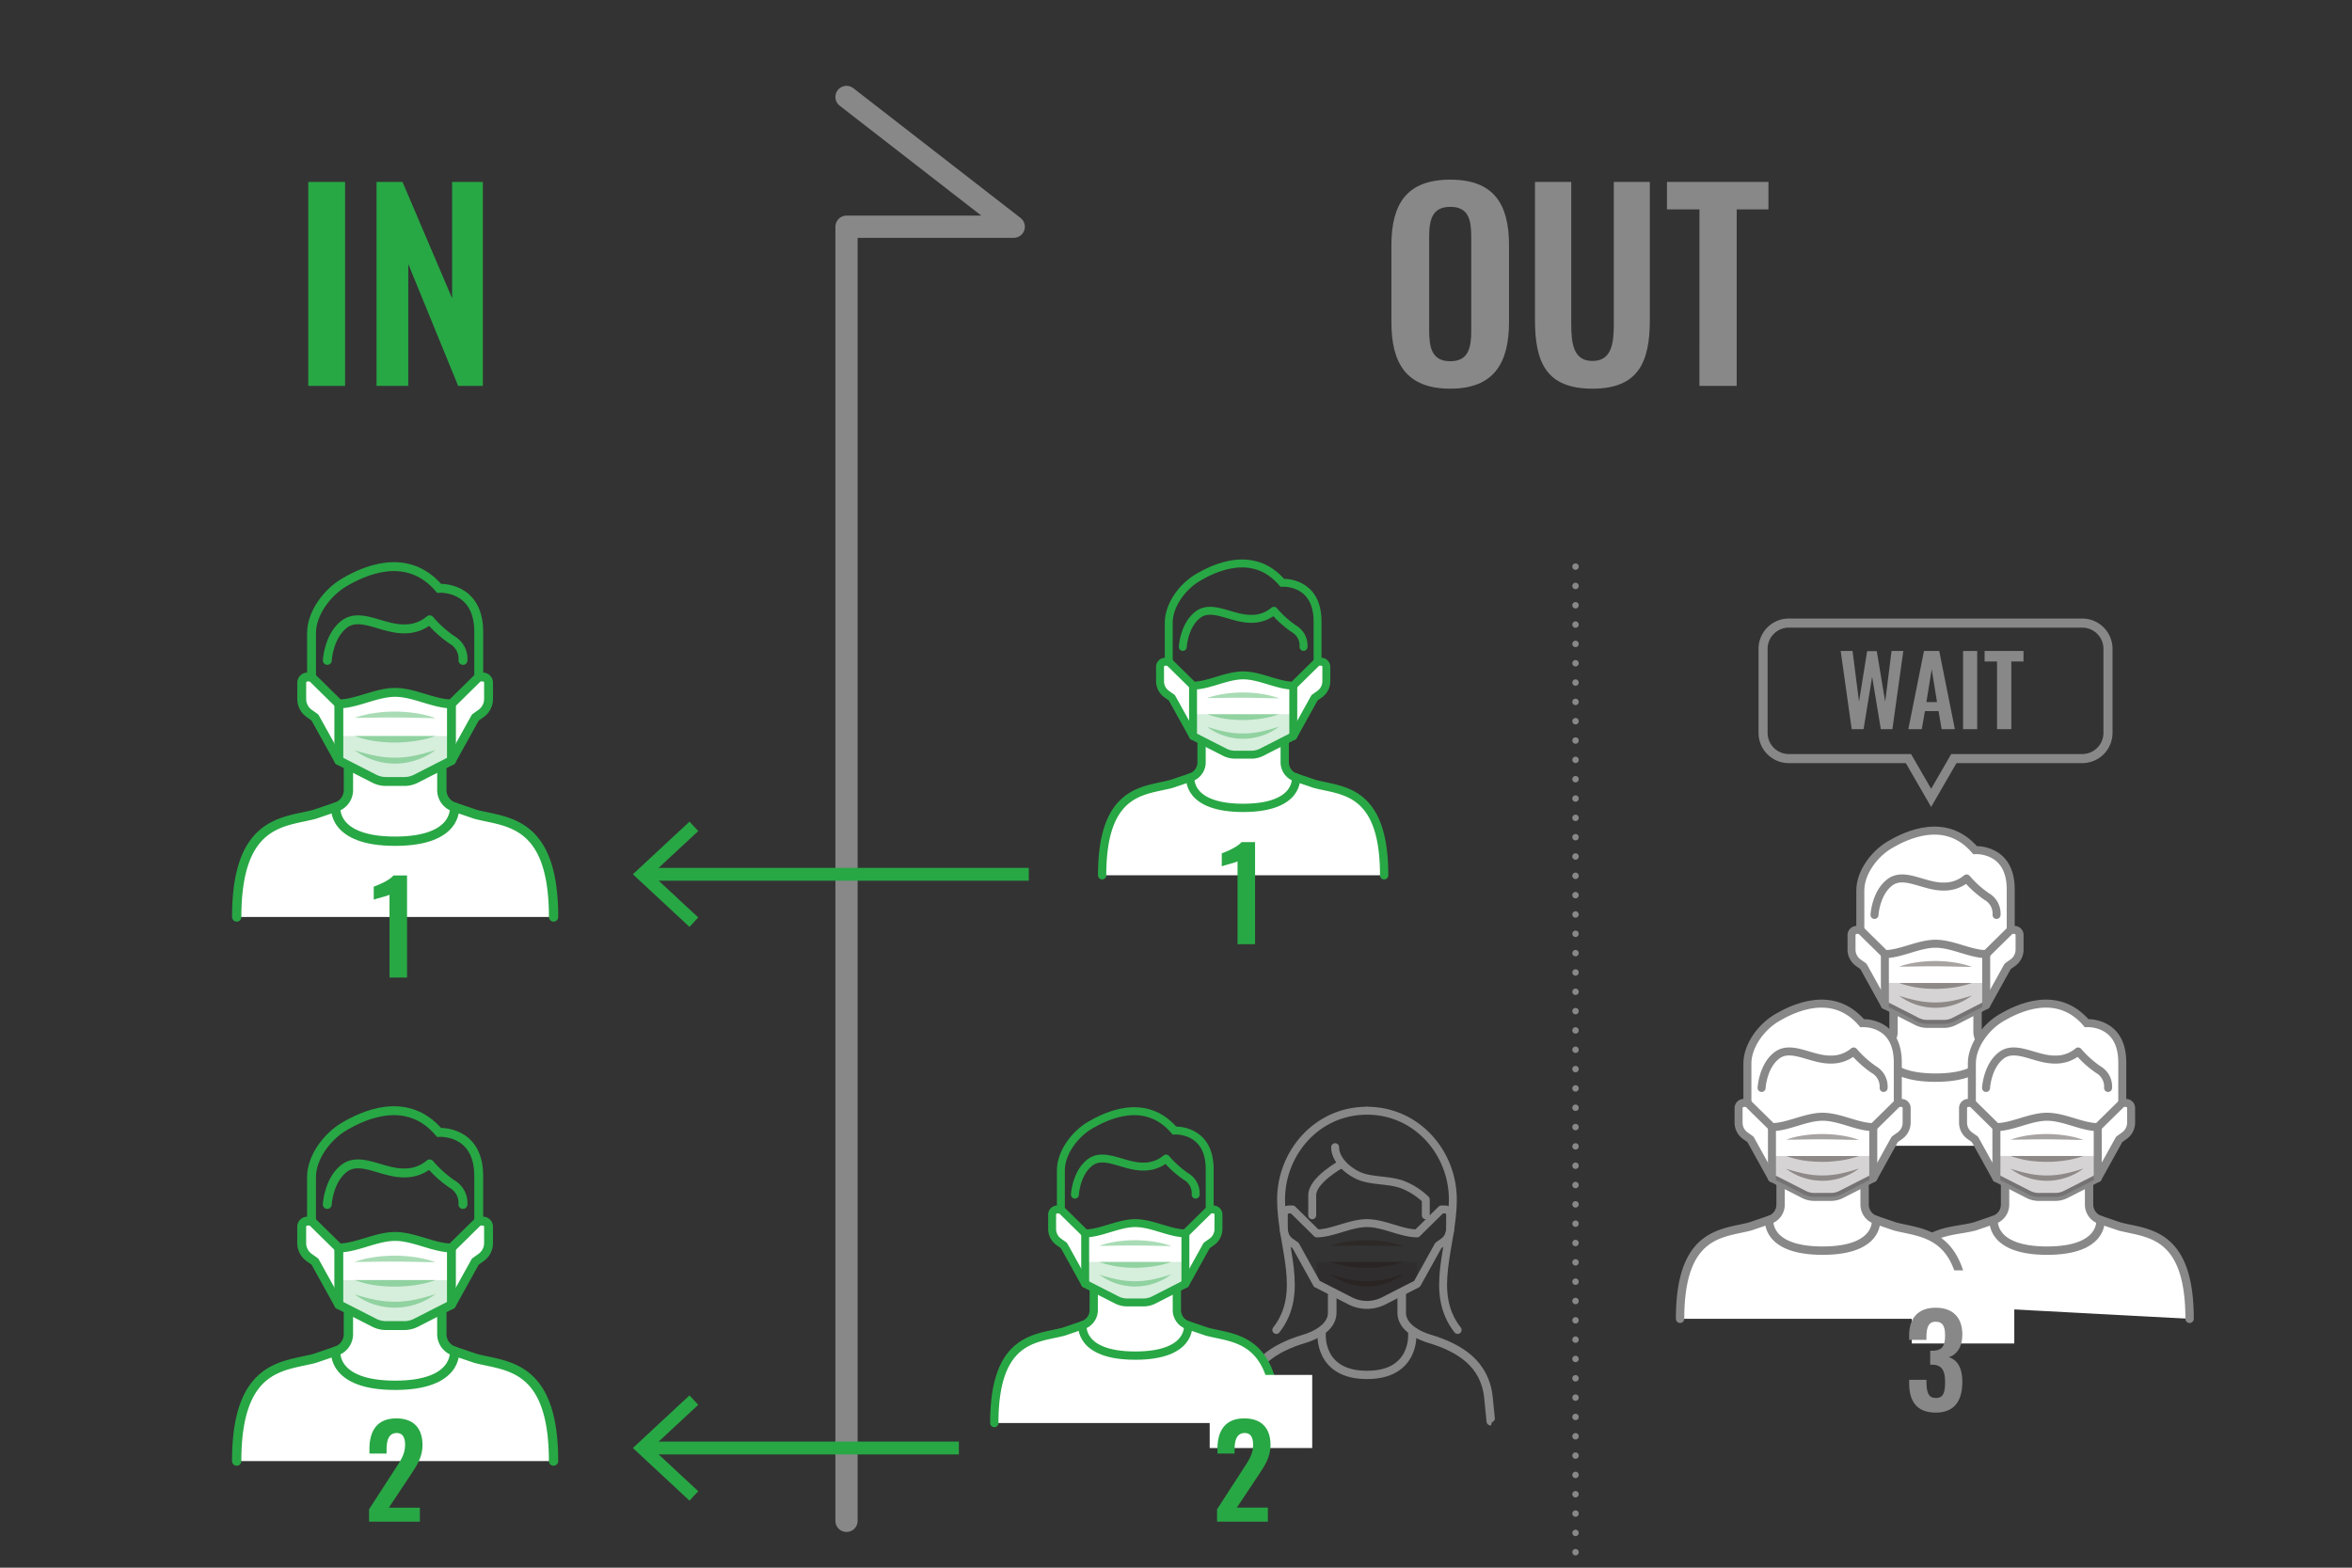 <svg id="レイヤー_1" data-name="レイヤー 1" xmlns="http://www.w3.org/2000/svg" viewBox="0 0 600 400"><rect x="0" y="0" width="600" height="400" fill="#333333" stroke="none"/><line x1="401.919" y1="144.573" x2="401.919" y2="144.573" fill="none" stroke="#888" stroke-linecap="round" stroke-miterlimit="10" stroke-width="1.642"/><line x1="401.919" y1="149.504" x2="401.919" y2="393.584" fill="none" stroke="#888" stroke-linecap="round" stroke-miterlimit="10" stroke-width="1.642" stroke-dasharray="0 4.931"/><line x1="401.919" y1="396.049" x2="401.919" y2="396.049" fill="none" stroke="#888" stroke-linecap="round" stroke-miterlimit="10" stroke-width="1.642"/><polygon points="361.5 327.575 352.203 332.321 348.715 332.321 345.227 332.321 335.93 327.575 335.93 321.989 361.5 321.989 361.5 327.575" fill="#231815" opacity="0.19"/><path d="M351.348,332.57h0a9.5,9.5,0,0,0,1.648-.654l8.5-4.341,5.423-9.781,1.3-.92a4.049,4.049,0,0,0,1.706-3.3v-3.688a1.289,1.289,0,0,0-1.29-1.29h-.94l-6.195,6.1c-3.971,0-8.523-2.615-12.785-2.615S339.9,314.7,335.93,314.7l-6.2-6.1h-.922A1.3,1.3,0,0,0,327.5,309.9v3.673a4.049,4.049,0,0,0,1.706,3.3l1.3.92,5.424,9.781,8.5,4.341a9.442,9.442,0,0,0,1.648.654h0A9.413,9.413,0,0,0,351.348,332.57Z" fill="none" stroke="#888" stroke-linecap="round" stroke-linejoin="round" stroke-width="2.021"/><g opacity="0.4"><path d="M357.907,317.929c-1.564.012-3.1-.042-4.624-.073s-3.048-.061-4.568-.066-3.041.009-4.568.034-3.061.064-4.625.039a23.7,23.7,0,0,1,4.54-1.091,31.871,31.871,0,0,1,9.313.036A23.963,23.963,0,0,1,357.907,317.929Z" fill="#231815"/><path d="M357.907,321.99a23.965,23.965,0,0,1-4.532,1.122,31.8,31.8,0,0,1-4.655.36,31.419,31.419,0,0,1-4.658-.324,23.949,23.949,0,0,1-4.54-1.158Z" fill="#231815"/><path d="M357.907,325.152a15.116,15.116,0,0,1-4.309,2.28,15.2,15.2,0,0,1-9.752.039,15.011,15.011,0,0,1-4.324-2.252,43.6,43.6,0,0,0,4.594,1.232,22.351,22.351,0,0,0,9.205-.034A43.3,43.3,0,0,0,357.907,325.152Z" fill="#231815"/></g><path d="M337.161,340.381s-.826,10.434,11.554,10.434,11.553-10.434,11.553-10.434" fill="none" stroke="#888" stroke-linecap="round" stroke-linejoin="round" stroke-width="2.114"/><path d="M339.85,329.967v4.992c0,4.8-7.21,6.667-7.21,6.667-7.55,2.3-14.033,6.289-14.917,14.946-.617,6.043-.59,3.278-.59,3.278" fill="none" stroke="#888" stroke-linecap="round" stroke-linejoin="round" stroke-width="2.189"/><path d="M357.58,329.967v4.992c0,4.8,7.209,6.667,7.209,6.667,7.55,2.3,14.033,6.289,14.917,14.946.618,6.043.59,6.045.59,6.045" fill="none" stroke="#888" stroke-linecap="round" stroke-linejoin="round" stroke-width="2.189"/><path d="M334.751,310.081V304.95c0-3.841,7.282-7.842,7.282-7.842" fill="none" stroke="#888" stroke-linecap="round" stroke-linejoin="round" stroke-width="2.021"/><path d="M363.723,310.081v-4.02a17.9,17.9,0,0,0-6.006-3.831c-3.521-1.281-8.082-.8-11.283-2.321s-5.842-4.321-5.842-7.2" fill="none" stroke="#888" stroke-linecap="round" stroke-linejoin="round" stroke-width="2.021"/><path d="M348.715,283.4c-12.785,0-21.912,10.794-21.912,22.664s6.339,23.583-1.218,33.279" fill="none" stroke="#888" stroke-linecap="round" stroke-linejoin="round" stroke-width="2.021"/><path d="M348.715,283.4c12.785,0,21.911,10.794,21.911,22.664s-6.339,23.583,1.218,33.279" fill="none" stroke="#888" stroke-linecap="round" stroke-linejoin="round" stroke-width="2.021"/><polyline points="215.946 24.736 258.608 57.849 215.946 57.849 215.946 388.049" fill="none" stroke="#888" stroke-linecap="round" stroke-linejoin="round" stroke-width="5.669"/><path d="M270.632,308.594v-9.975c0-4.455,3.487-9.2,7.457-11.525s14.043-7.36,21.5,1.356c0,0,9.006-.581,9.006,9.878v9.878" fill="none" stroke="#28a745" stroke-miterlimit="10" stroke-width="2.021"/><path d="M274.216,304.817s.29-5.52,3.873-8.232,8.517,1.065,13.41,1.065a8.7,8.7,0,0,0,5.959-2.045,25.694,25.694,0,0,0,5.133,4.606,4.929,4.929,0,0,1,2.421,4.606" fill="none" stroke="#28a745" stroke-linecap="round" stroke-linejoin="round" stroke-width="2.021"/><path d="M325.585,363.089c0-22.072-10.791-21.478-17.678-23.306l-4.819-1.639a4.056,4.056,0,0,1-2.867-3.771v-5.685H279.01v5.685a4.056,4.056,0,0,1-2.867,3.771l-4.82,1.639c-6.886,1.828-17.677,1.234-17.677,23.306" fill="#fff" stroke="#28a745" stroke-linecap="round" stroke-linejoin="round" stroke-width="2.114"/><path d="M276.14,338.144s-.963,7.745,13.474,7.745,13.474-7.745,13.474-7.745" fill="none" stroke="#28a745" stroke-linecap="round" stroke-linejoin="round" stroke-width="2.114"/><path d="M289.615,332.321H291.7a5.828,5.828,0,0,0,2.651-.638l8.049-4.108,5.423-9.781,1.3-.92a4.049,4.049,0,0,0,1.706-3.3v-3.688a1.289,1.289,0,0,0-1.29-1.29H308.6l-6.194,6.1c-3.971,0-8.523-2.615-12.786-2.615S280.8,314.7,276.83,314.7l-6.2-6.1h-.922A1.3,1.3,0,0,0,268.4,309.9v3.673a4.049,4.049,0,0,0,1.706,3.3l1.3.92,5.423,9.781,8.049,4.108a5.828,5.828,0,0,0,2.651.638Z" fill="#fff" stroke="#28a745" stroke-linecap="round" stroke-linejoin="round" stroke-width="2.021"/><path d="M302.4,327.575l-8.05,4.109a5.818,5.818,0,0,1-2.648.637h-4.175a5.818,5.818,0,0,1-2.648-.637l-8.05-4.109v-5.586H302.4Z" fill="#28a745" opacity="0.19"/><line x1="302.401" y1="314.695" x2="302.401" y2="327.575" fill="none" stroke="#28a745" stroke-linecap="round" stroke-linejoin="round" stroke-width="2.021"/><line x1="276.83" y1="314.695" x2="276.83" y2="327.575" fill="none" stroke="#28a745" stroke-linecap="round" stroke-linejoin="round" stroke-width="2.021"/><g opacity="0.4"><path d="M298.808,317.929c-1.564.012-3.1-.042-4.624-.073s-3.048-.061-4.568-.066-3.041.009-4.568.034-3.061.064-4.625.039a23.711,23.711,0,0,1,4.539-1.091,31.878,31.878,0,0,1,9.314.036A23.963,23.963,0,0,1,298.808,317.929Z" fill="#28a745"/><path d="M298.808,321.99a23.965,23.965,0,0,1-4.532,1.122,31.8,31.8,0,0,1-4.655.36,31.432,31.432,0,0,1-4.659-.324,23.958,23.958,0,0,1-4.539-1.158Z" fill="#28a745"/><path d="M298.808,325.152a15.116,15.116,0,0,1-4.309,2.28,15.2,15.2,0,0,1-9.752.039,15,15,0,0,1-4.324-2.252,43.6,43.6,0,0,0,4.594,1.232,22.351,22.351,0,0,0,9.2-.034A43.3,43.3,0,0,0,298.808,325.152Z" fill="#28a745"/></g><path d="M298.15,168.836v-9.975c0-4.455,3.486-9.2,7.457-11.525s14.042-7.36,21.5,1.356c0,0,9.007-.581,9.007,9.878v9.878" fill="none" stroke="#28a745" stroke-miterlimit="10" stroke-width="2.021"/><path d="M301.733,165.059s.291-5.52,3.874-8.232,8.516,1.065,13.41,1.065a8.707,8.707,0,0,0,5.959-2.045,25.727,25.727,0,0,0,5.133,4.606,4.929,4.929,0,0,1,2.421,4.606" fill="none" stroke="#28a745" stroke-linecap="round" stroke-linejoin="round" stroke-width="2.021"/><path d="M353.1,223.331c0-22.072-10.791-21.478-17.678-23.306l-4.819-1.64a4.056,4.056,0,0,1-2.868-3.77V188.93h-21.21v5.685a4.056,4.056,0,0,1-2.868,3.77l-4.819,1.64c-6.887,1.828-17.678,1.234-17.678,23.306" fill="#fff" stroke="#28a745" stroke-linecap="round" stroke-linejoin="round" stroke-width="2.114"/><path d="M303.657,198.385s-.962,7.745,13.474,7.745,13.475-7.745,13.475-7.745" fill="none" stroke="#28a745" stroke-linecap="round" stroke-linejoin="round" stroke-width="2.114"/><path d="M317.133,192.563h2.086a5.831,5.831,0,0,0,2.651-.638l8.048-4.108,5.423-9.781,1.3-.92a4.049,4.049,0,0,0,1.706-3.3v-3.687a1.29,1.29,0,0,0-1.29-1.29h-.941l-6.195,6.1c-3.97,0-8.522-2.615-12.785-2.615s-8.814,2.615-12.785,2.615l-6.2-6.1h-.923a1.305,1.305,0,0,0-1.3,1.3v3.673a4.05,4.05,0,0,0,1.706,3.3l1.3.92,5.423,9.781,8.048,4.108a5.834,5.834,0,0,0,2.651.638Z" fill="#fff" stroke="#28a745" stroke-linecap="round" stroke-linejoin="round" stroke-width="2.021"/><path d="M329.918,187.817l-8.05,4.109a5.826,5.826,0,0,1-2.647.637h-4.176a5.829,5.829,0,0,1-2.647-.637l-8.05-4.109V182.23h25.57Z" fill="#28a745" opacity="0.19"/><line x1="329.918" y1="174.937" x2="329.918" y2="187.817" fill="none" stroke="#28a745" stroke-linecap="round" stroke-linejoin="round" stroke-width="2.021"/><line x1="304.348" y1="174.937" x2="304.348" y2="187.817" fill="none" stroke="#28a745" stroke-linecap="round" stroke-linejoin="round" stroke-width="2.021"/><g opacity="0.4"><path d="M326.325,178.171c-1.563.012-3.1-.043-4.624-.074s-3.047-.06-4.568-.065-3.04.008-4.568.034-3.06.064-4.624.039a23.77,23.77,0,0,1,4.539-1.092,31.971,31.971,0,0,1,9.314.036A23.974,23.974,0,0,1,326.325,178.171Z" fill="#28a745"/><path d="M326.325,182.232a24.051,24.051,0,0,1-4.531,1.122,31.925,31.925,0,0,1-9.314.035,23.936,23.936,0,0,1-4.539-1.157Z" fill="#28a745"/><path d="M326.325,185.394a15.07,15.07,0,0,1-4.308,2.279,15.191,15.191,0,0,1-9.753.04,14.971,14.971,0,0,1-4.323-2.253,43.232,43.232,0,0,0,4.594,1.232,22.306,22.306,0,0,0,9.2-.034A43.338,43.338,0,0,0,326.325,185.394Z" fill="#28a745"/></g><path d="M79.474,172.739V161.531c0-5,3.917-10.337,8.378-12.948s15.778-8.27,24.156,1.523c0,0,10.12-.653,10.12,11.1v11.1" fill="none" stroke="#28a745" stroke-miterlimit="10" stroke-width="2.27"/><path d="M83.5,168.5s.326-6.2,4.352-9.249,9.569,1.2,15.067,1.2a9.785,9.785,0,0,0,6.7-2.3,28.867,28.867,0,0,0,5.767,5.175,5.539,5.539,0,0,1,2.72,5.175" fill="none" stroke="#28a745" stroke-linecap="round" stroke-linejoin="round" stroke-width="2.27"/><path d="M141.217,233.968c0-24.8-12.124-24.132-19.862-26.186l-5.415-1.842a4.557,4.557,0,0,1-3.222-4.236v-6.388H88.887V201.7a4.557,4.557,0,0,1-3.222,4.236l-5.415,1.842c-7.738,2.054-19.862,1.387-19.862,26.186" fill="#fff" stroke="#28a745" stroke-linecap="round" stroke-linejoin="round" stroke-width="2.375"/><path d="M85.662,205.94s-1.082,8.7,15.139,8.7,15.139-8.7,15.139-8.7" fill="none" stroke="#28a745" stroke-linecap="round" stroke-linejoin="round" stroke-width="2.375"/><path d="M100.8,199.4h2.343a6.561,6.561,0,0,0,2.979-.716l9.043-4.616,6.093-10.99,1.456-1.033a4.551,4.551,0,0,0,1.917-3.711v-4.144a1.449,1.449,0,0,0-1.449-1.449h-1.057l-6.96,6.855c-4.462,0-9.576-2.938-14.365-2.938s-9.9,2.938-14.365,2.938l-6.964-6.855H78.437a1.466,1.466,0,0,0-1.466,1.466v4.127a4.548,4.548,0,0,0,1.917,3.71l1.456,1.034,6.094,10.99,9.042,4.616a6.564,6.564,0,0,0,2.979.716Z" fill="#fff" stroke="#28a745" stroke-linecap="round" stroke-linejoin="round" stroke-width="2.27"/><path d="M115.168,194.066l-9.045,4.616a6.534,6.534,0,0,1-2.975.716H98.457a6.534,6.534,0,0,1-2.975-.716l-9.044-4.616v-6.277h28.73Z" fill="#28a745" opacity="0.19"/><line x1="115.168" y1="179.594" x2="115.168" y2="194.066" fill="none" stroke="#28a745" stroke-linecap="round" stroke-linejoin="round" stroke-width="2.27"/><line x1="86.438" y1="179.594" x2="86.438" y2="194.066" fill="none" stroke="#28a745" stroke-linecap="round" stroke-linejoin="round" stroke-width="2.27"/><g opacity="0.4"><path d="M111.131,183.228c-1.757.014-3.479-.048-5.2-.083s-3.424-.068-5.132-.074-3.416.01-5.132.039-3.439.071-5.2.043a26.792,26.792,0,0,1,5.1-1.226,35.789,35.789,0,0,1,10.464.041A26.9,26.9,0,0,1,111.131,183.228Z" fill="#28a745"/><path d="M111.131,187.791a26.979,26.979,0,0,1-5.092,1.26,35.622,35.622,0,0,1-5.231.4,35.233,35.233,0,0,1-5.233-.364,26.982,26.982,0,0,1-5.1-1.3Z" fill="#28a745"/><path d="M111.131,191.344a16.987,16.987,0,0,1-4.841,2.561,17.074,17.074,0,0,1-10.958.044,16.838,16.838,0,0,1-4.858-2.531,48.674,48.674,0,0,0,5.162,1.384,25.079,25.079,0,0,0,10.343-.038A48.667,48.667,0,0,0,111.131,191.344Z" fill="#28a745"/></g><path d="M79.466,311.564V300.356c0-5,3.917-10.337,8.379-12.948s15.777-8.27,24.156,1.523c0,0,10.119-.653,10.119,11.1v11.1" fill="none" stroke="#28a745" stroke-miterlimit="10" stroke-width="2.27"/><path d="M83.492,307.32s.327-6.2,4.353-9.249,9.569,1.2,15.067,1.2a9.781,9.781,0,0,0,6.695-2.3,28.9,28.9,0,0,0,5.767,5.175,5.537,5.537,0,0,1,2.72,5.175" fill="none" stroke="#28a745" stroke-linecap="round" stroke-linejoin="round" stroke-width="2.27"/><path d="M141.209,372.793c0-24.8-12.124-24.132-19.862-26.186l-5.415-1.842a4.556,4.556,0,0,1-3.221-4.237v-6.387H88.879v6.387a4.556,4.556,0,0,1-3.221,4.237l-5.415,1.842c-7.738,2.054-19.862,1.387-19.862,26.186" fill="#fff" stroke="#28a745" stroke-linecap="round" stroke-linejoin="round" stroke-width="2.375"/><path d="M85.654,344.765s-1.082,8.7,15.139,8.7,15.139-8.7,15.139-8.7" fill="none" stroke="#28a745" stroke-linecap="round" stroke-linejoin="round" stroke-width="2.375"/><path d="M100.8,338.223h2.344a6.548,6.548,0,0,0,2.978-.717l9.043-4.615,6.093-10.99,1.457-1.034a4.551,4.551,0,0,0,1.917-3.711v-4.143a1.45,1.45,0,0,0-1.45-1.449H122.12l-6.96,6.855c-4.461,0-9.576-2.938-14.365-2.938s-9.9,2.938-14.365,2.938l-6.964-6.855H78.43a1.466,1.466,0,0,0-1.467,1.466v4.127a4.55,4.55,0,0,0,1.917,3.71l1.457,1.034,6.093,10.99,9.043,4.615a6.548,6.548,0,0,0,2.978.717Z" fill="#fff" stroke="#28a745" stroke-linecap="round" stroke-linejoin="round" stroke-width="2.27"/><path d="M115.16,332.891l-9.044,4.616a6.551,6.551,0,0,1-2.976.716H98.449a6.55,6.55,0,0,1-2.975-.716l-9.044-4.616v-6.277h28.73Z" fill="#28a745" opacity="0.19"/><line x1="115.16" y1="318.419" x2="115.16" y2="332.891" fill="none" stroke="#28a745" stroke-linecap="round" stroke-linejoin="round" stroke-width="2.27"/><line x1="86.43" y1="318.419" x2="86.43" y2="332.891" fill="none" stroke="#28a745" stroke-linecap="round" stroke-linejoin="round" stroke-width="2.27"/><g opacity="0.4"><path d="M111.123,322.052c-1.757.014-3.478-.047-5.2-.082s-3.424-.068-5.133-.074-3.416.01-5.132.038-3.439.072-5.2.044a26.689,26.689,0,0,1,5.1-1.226,35.842,35.842,0,0,1,10.465.04A26.988,26.988,0,0,1,111.123,322.052Z" fill="#28a745"/><path d="M111.123,326.616a26.988,26.988,0,0,1-5.091,1.26,35.842,35.842,0,0,1-10.465.04,26.953,26.953,0,0,1-5.1-1.3Z" fill="#28a745"/><path d="M111.123,330.168a16.949,16.949,0,0,1-4.841,2.561,17.071,17.071,0,0,1-10.957.044,16.785,16.785,0,0,1-4.858-2.53,48.657,48.657,0,0,0,5.161,1.384,25.125,25.125,0,0,0,10.343-.038A48.609,48.609,0,0,0,111.123,330.168Z" fill="#28a745"/></g><path d="M78.646,46.42h9.381V98.466H78.646Z" fill="#28a745"/><path d="M96.06,46.42h6.618l12.658,29.685V46.42h7.839V98.466h-6.3l-12.723-31.1v31.1H96.06Z" fill="#28a745"/><path d="M99.367,228.293c-.514.321-3.474,1-4.021,1.255v-3.314c1.19-.418,3.957-1.576,5.05-2.862h3.442v26.054H99.367Z" fill="#28a745"/><path d="M315.7,219.786c-.514.321-3.474,1-4.021,1.255v-3.313c1.19-.418,3.957-1.577,5.051-2.863h3.441v26.054H315.7Z" fill="#28a745"/><path d="M94.145,385.1l6.433-9.94c1.415-2.219,2.767-3.924,2.767-6.5,0-1.93-.644-3.023-2.123-3.023-2.091,0-2.606,1.929-2.606,4.149v1.094H94.241v-1.158c0-4.632,1.931-7.817,6.852-7.817,4.438,0,6.69,2.541,6.69,6.787,0,3.249-1.544,5.34-3.217,7.913L99.2,384.681h7.912v3.57H94.145Z" fill="#28a745"/><path d="M354.949,82.146V62.611c0-10.537,3.856-16.77,15.036-16.77,11.117,0,14.971,6.233,14.971,16.77V82.146c0,10.472-3.854,17.027-14.971,17.027C358.74,99.173,354.949,92.683,354.949,82.146Zm20.369,2.248V60.427c0-4.369-.707-7.647-5.333-7.647s-5.4,3.278-5.4,7.647V84.394c0,4.3.707,7.775,5.4,7.775C374.611,92.169,375.318,88.7,375.318,84.394Z" fill="#888"/><path d="M391.574,81.631V46.42h9.253v36.3c0,4.947.578,9.38,5.4,9.38,4.882,0,5.461-4.433,5.461-9.38V46.42h9.188V81.631c0,10.924-3.02,17.542-14.649,17.542C394.529,99.173,391.574,92.555,391.574,81.631Z" fill="#888"/><path d="M433.532,53.423h-8.289v-7h25.895v7h-8.1V98.466h-9.51Z" fill="#888"/><line x1="262.444" y1="223.075" x2="165.005" y2="223.075" fill="none" stroke="#28a745" stroke-linejoin="round" stroke-width="3.283"/><polygon points="175.884 209.647 178.123 212.052 166.265 223.072 178.123 234.095 175.884 236.5 161.444 223.072 175.884 209.647" fill="#28a745"/><path d="M469.561,166.1h3.029l1.65,12.929,2.069-12.881h2.462l2.143,12.881,1.625-12.929h3l-2.783,19.948h-2.955l-2.217-13.373L475.4,186.051h-3.029Z" fill="#888"/><path d="M490.812,166.1h3.89l3.99,19.948h-3.374l-.788-4.606h-3.472l-.813,4.606h-3.424Zm3.324,13.028-1.355-8.374-1.354,8.374Z" fill="#888"/><path d="M500.783,166.1h3.6v19.948h-3.6Z" fill="#888"/><path d="M509.451,168.787h-3.177V166.1H516.2v2.684h-3.1v17.264h-3.645Z" fill="#888"/><path d="M474.571,245.4V227.186c0-4.5,3.523-9.3,7.537-11.649s14.194-7.439,21.731,1.371c0,0,9.1-.587,9.1,9.984v18.119" fill="#fff" stroke="#888" stroke-miterlimit="10" stroke-width="2.042"/><path d="M478.192,233.451s.294-5.58,3.916-8.321,8.608,1.077,13.554,1.077a8.8,8.8,0,0,0,6.023-2.067,25.968,25.968,0,0,0,5.188,4.655,4.983,4.983,0,0,1,2.448,4.656" fill="none" stroke="#888" stroke-linecap="round" stroke-linejoin="round" stroke-width="2.042"/><path d="M530.115,292.351c0-22.31-10.907-21.71-17.868-23.558l-4.871-1.657a4.1,4.1,0,0,1-2.9-3.811v-5.746H483.039v5.746a4.1,4.1,0,0,1-2.9,3.811l-4.871,1.657c-6.961,1.848-17.868,1.248-17.868,23.558" fill="#fff" stroke="#888" stroke-linecap="round" stroke-linejoin="round" stroke-width="2.137"/><path d="M480.137,267.136s-.973,7.829,13.619,7.829,13.62-7.829,13.62-7.829" fill="none" stroke="#888" stroke-linecap="round" stroke-linejoin="round" stroke-width="2.137"/><path d="M493.758,261.251h2.108a5.9,5.9,0,0,0,2.68-.644l8.135-4.153,5.482-9.886,1.31-.93A4.1,4.1,0,0,0,515.2,242.3v-3.728a1.3,1.3,0,0,0-1.3-1.3h-.951l-6.261,6.167c-4.014,0-8.614-2.643-12.923-2.643s-8.909,2.643-12.923,2.643l-6.264-6.167h-.933a1.32,1.32,0,0,0-1.319,1.32V242.3a4.1,4.1,0,0,0,1.724,3.338l1.311.93,5.481,9.886,8.135,4.153a5.9,5.9,0,0,0,2.68.644Z" fill="#fff" stroke="#888" stroke-linecap="round" stroke-linejoin="round" stroke-width="2.042"/><path d="M506.681,256.454l-8.137,4.153a5.882,5.882,0,0,1-2.676.644h-4.22a5.885,5.885,0,0,1-2.676-.644l-8.137-4.153v-5.647h25.846Z" fill="#231815" opacity="0.19"/><line x1="506.681" y1="243.435" x2="506.681" y2="256.454" fill="none" stroke="#888" stroke-linecap="round" stroke-linejoin="round" stroke-width="2.042"/><line x1="480.835" y1="243.435" x2="480.835" y2="256.454" fill="none" stroke="#888" stroke-linecap="round" stroke-linejoin="round" stroke-width="2.042"/><g opacity="0.4"><path d="M503.049,246.7c-1.58.013-3.129-.043-4.674-.074s-3.08-.061-4.617-.066-3.073.008-4.617.034-3.093.065-4.674.039a24.112,24.112,0,0,1,4.588-1.1,32.237,32.237,0,0,1,9.414.037A24.241,24.241,0,0,1,503.049,246.7Z" fill="#231815"/><path d="M503.049,250.809a24.244,24.244,0,0,1-4.58,1.134,32.283,32.283,0,0,1-9.414.036,24.208,24.208,0,0,1-4.588-1.17Z" fill="#231815"/><path d="M503.049,254.005a15.233,15.233,0,0,1-4.355,2.3,15.363,15.363,0,0,1-9.857.04,15.131,15.131,0,0,1-4.37-2.277,43.739,43.739,0,0,0,4.643,1.245,22.553,22.553,0,0,0,9.3-.034A43.673,43.673,0,0,0,503.049,254.005Z" fill="#231815"/></g><path d="M503.024,289.546V271.33c0-4.5,3.524-9.3,7.538-11.649s14.193-7.44,21.731,1.37c0,0,9.1-.587,9.1,9.985v18.118" fill="#fff" stroke="#888" stroke-miterlimit="10" stroke-width="2.042"/><path d="M506.646,277.594s.294-5.579,3.916-8.32,8.608,1.077,13.554,1.077a8.8,8.8,0,0,0,6.023-2.068,25.991,25.991,0,0,0,5.188,4.656,4.981,4.981,0,0,1,2.447,4.655" fill="none" stroke="#888" stroke-linecap="round" stroke-linejoin="round" stroke-width="2.042"/><path d="M558.569,336.494c0-22.31-10.907-21.709-17.868-23.557l-4.871-1.657a4.1,4.1,0,0,1-2.9-3.811v-5.747H511.493v5.747a4.1,4.1,0,0,1-2.9,3.811l-4.871,1.657c-6.961,1.848-17.868,0-17.868,19.679" fill="#fff" stroke="#888" stroke-linecap="round" stroke-linejoin="round" stroke-width="2.137"/><path d="M508.591,311.28s-.973,7.828,13.619,7.828,13.62-7.828,13.62-7.828" fill="none" stroke="#888" stroke-linecap="round" stroke-linejoin="round" stroke-width="2.137"/><path d="M522.212,305.394h2.108a5.889,5.889,0,0,0,2.68-.644l8.135-4.152,5.481-9.887,1.311-.93a4.093,4.093,0,0,0,1.724-3.338v-3.727a1.3,1.3,0,0,0-1.3-1.3H541.4l-6.261,6.167c-4.014,0-8.614-2.643-12.923-2.643s-8.909,2.643-12.923,2.643l-6.265-6.167h-.932a1.32,1.32,0,0,0-1.319,1.319v3.712a4.093,4.093,0,0,0,1.724,3.338l1.311.93,5.481,9.887,8.135,4.152a5.889,5.889,0,0,0,2.68.644Z" fill="#fff" stroke="#888" stroke-linecap="round" stroke-linejoin="round" stroke-width="2.042"/><path d="M535.135,300.6,527,304.751a5.884,5.884,0,0,1-2.676.643H520.1a5.884,5.884,0,0,1-2.676-.643l-8.137-4.153v-5.647h25.846Z" fill="#231815" opacity="0.19"/><line x1="535.135" y1="287.579" x2="535.135" y2="300.598" fill="none" stroke="#888" stroke-linecap="round" stroke-linejoin="round" stroke-width="2.042"/><line x1="509.289" y1="287.579" x2="509.289" y2="300.598" fill="none" stroke="#888" stroke-linecap="round" stroke-linejoin="round" stroke-width="2.042"/><g opacity="0.4"><path d="M531.5,290.848c-1.58.012-3.129-.043-4.674-.075s-3.08-.061-4.617-.066-3.073.009-4.617.034-3.094.065-4.674.04a24.037,24.037,0,0,1,4.588-1.1,32.19,32.19,0,0,1,9.414.036A24.244,24.244,0,0,1,531.5,290.848Z" fill="#231815"/><path d="M531.5,294.953a24.318,24.318,0,0,1-4.58,1.133,32.084,32.084,0,0,1-4.706.364,31.688,31.688,0,0,1-4.708-.328,24.205,24.205,0,0,1-4.588-1.169Z" fill="#231815"/><path d="M531.5,298.149a15.258,15.258,0,0,1-4.355,2.3,15.354,15.354,0,0,1-9.857.039,15.129,15.129,0,0,1-4.37-2.276,43.98,43.98,0,0,0,4.643,1.245,22.6,22.6,0,0,0,9.3-.034A43.979,43.979,0,0,0,531.5,298.149Z" fill="#231815"/></g><path d="M445.764,289.546V271.33c0-4.5,3.524-9.3,7.537-11.649s14.194-7.44,21.731,1.37c0,0,9.1-.587,9.1,9.985v18.118" fill="#fff" stroke="#888" stroke-miterlimit="10" stroke-width="2.042"/><path d="M449.386,277.594s.293-5.579,3.915-8.32,8.608,1.077,13.555,1.077a8.8,8.8,0,0,0,6.023-2.068,25.991,25.991,0,0,0,5.188,4.656,4.981,4.981,0,0,1,2.447,4.655" fill="none" stroke="#888" stroke-linecap="round" stroke-linejoin="round" stroke-width="2.042"/><path d="M501.308,336.494c0-22.31-10.907-21.709-17.868-23.557l-4.871-1.657a4.1,4.1,0,0,1-2.9-3.811v-5.747H454.232v5.747a4.1,4.1,0,0,1-2.9,3.811l-4.872,1.657c-6.961,1.848-17.868,1.247-17.868,23.557" fill="#fff" stroke="#888" stroke-linecap="round" stroke-linejoin="round" stroke-width="2.137"/><path d="M451.33,311.28s-.973,7.828,13.62,7.828,13.619-7.828,13.619-7.828" fill="none" stroke="#888" stroke-linecap="round" stroke-linejoin="round" stroke-width="2.137"/><path d="M464.951,305.394h2.109a5.885,5.885,0,0,0,2.679-.644l8.135-4.152,5.482-9.887,1.31-.93a4.09,4.09,0,0,0,1.724-3.338v-3.727a1.3,1.3,0,0,0-1.3-1.3h-.951l-6.262,6.167c-4.013,0-8.614-2.643-12.923-2.643s-8.909,2.643-12.922,2.643l-6.265-6.167h-.933a1.32,1.32,0,0,0-1.319,1.319v3.712a4.091,4.091,0,0,0,1.725,3.338l1.31.93,5.482,9.887,8.134,4.152a5.889,5.889,0,0,0,2.68.644Z" fill="#fff" stroke="#888" stroke-linecap="round" stroke-linejoin="round" stroke-width="2.042"/><path d="M477.874,300.6l-8.136,4.153a5.888,5.888,0,0,1-2.677.643h-4.22a5.887,5.887,0,0,1-2.676-.643l-8.136-4.153v-5.647h25.845Z" fill="#231815" opacity="0.19"/><line x1="477.874" y1="287.579" x2="477.874" y2="300.598" fill="none" stroke="#888" stroke-linecap="round" stroke-linejoin="round" stroke-width="2.042"/><line x1="452.029" y1="287.579" x2="452.029" y2="300.598" fill="none" stroke="#888" stroke-linecap="round" stroke-linejoin="round" stroke-width="2.042"/><g opacity="0.4"><path d="M474.243,290.848c-1.581.012-3.13-.043-4.674-.075s-3.081-.061-4.617-.066-3.074.009-4.617.034-3.094.065-4.675.04a24.037,24.037,0,0,1,4.588-1.1,32.19,32.19,0,0,1,9.414.036A24.254,24.254,0,0,1,474.243,290.848Z" fill="#231815"/><path d="M474.243,294.953a24.328,24.328,0,0,1-4.581,1.133,32.071,32.071,0,0,1-4.7.364,31.7,31.7,0,0,1-4.709-.328,24.205,24.205,0,0,1-4.588-1.169Z" fill="#231815"/><path d="M474.243,298.149a15.285,15.285,0,0,1-4.355,2.3,15.357,15.357,0,0,1-9.858.039,15.142,15.142,0,0,1-4.37-2.276,44,44,0,0,0,4.644,1.245,22.6,22.6,0,0,0,9.3-.034A44.046,44.046,0,0,0,474.243,298.149Z" fill="#231815"/></g><path d="M531.185,158.983H456.328a6.567,6.567,0,0,0-6.567,6.567v21.437a6.567,6.567,0,0,0,6.567,6.567h30.52l5.789,10.027,5.79-10.027h32.758a6.567,6.567,0,0,0,6.567-6.567V165.55A6.567,6.567,0,0,0,531.185,158.983Z" fill="none" stroke="#888" stroke-miterlimit="10" stroke-width="2.317"/><line x1="244.607" y1="369.469" x2="165.005" y2="369.469" fill="none" stroke="#28a745" stroke-linejoin="round" stroke-width="3.283"/><polygon points="175.884 356.041 178.123 358.445 166.265 369.465 178.123 380.489 175.884 382.893 161.444 369.465 175.884 356.041" fill="#28a745"/><rect x="308.595" y="350.815" width="26.155" height="18.654" fill="#fff"/><rect x="487.695" y="324.136" width="26.155" height="18.654" fill="#fff"/><path d="M310.475,385.1l6.433-9.94c1.415-2.219,2.767-3.924,2.767-6.5,0-1.93-.644-3.023-2.123-3.023-2.091,0-2.606,1.929-2.606,4.149v1.094h-4.375v-1.158c0-4.632,1.931-7.817,6.852-7.817,4.438,0,6.69,2.541,6.69,6.787,0,3.249-1.544,5.34-3.217,7.913l-5.371,8.074h7.913v3.57H310.475Z" fill="#28a745"/><path d="M487.033,352.967v-.9h4.406v.773c.065,2.476.515,3.86,2.413,3.86,1.962,0,2.348-1.512,2.348-4.086,0-2.669-.676-4.277-3.055-4.406H492.4v-3.57h.676c2.348-.032,3.12-1.191,3.12-3.893,0-2.186-.514-3.506-2.413-3.506-1.865,0-2.283,1.512-2.348,3.7v.932h-4.406v-1.222c0-4.439,2.412-6.98,6.754-6.98,4.407,0,6.819,2.477,6.819,6.884,0,3.12-1.447,5.146-3.441,5.725,2.059.675,3.441,2.606,3.441,6.241,0,4.727-1.865,7.912-6.787,7.912C488.931,360.429,487.033,357.5,487.033,352.967Z" fill="#888"/></svg>